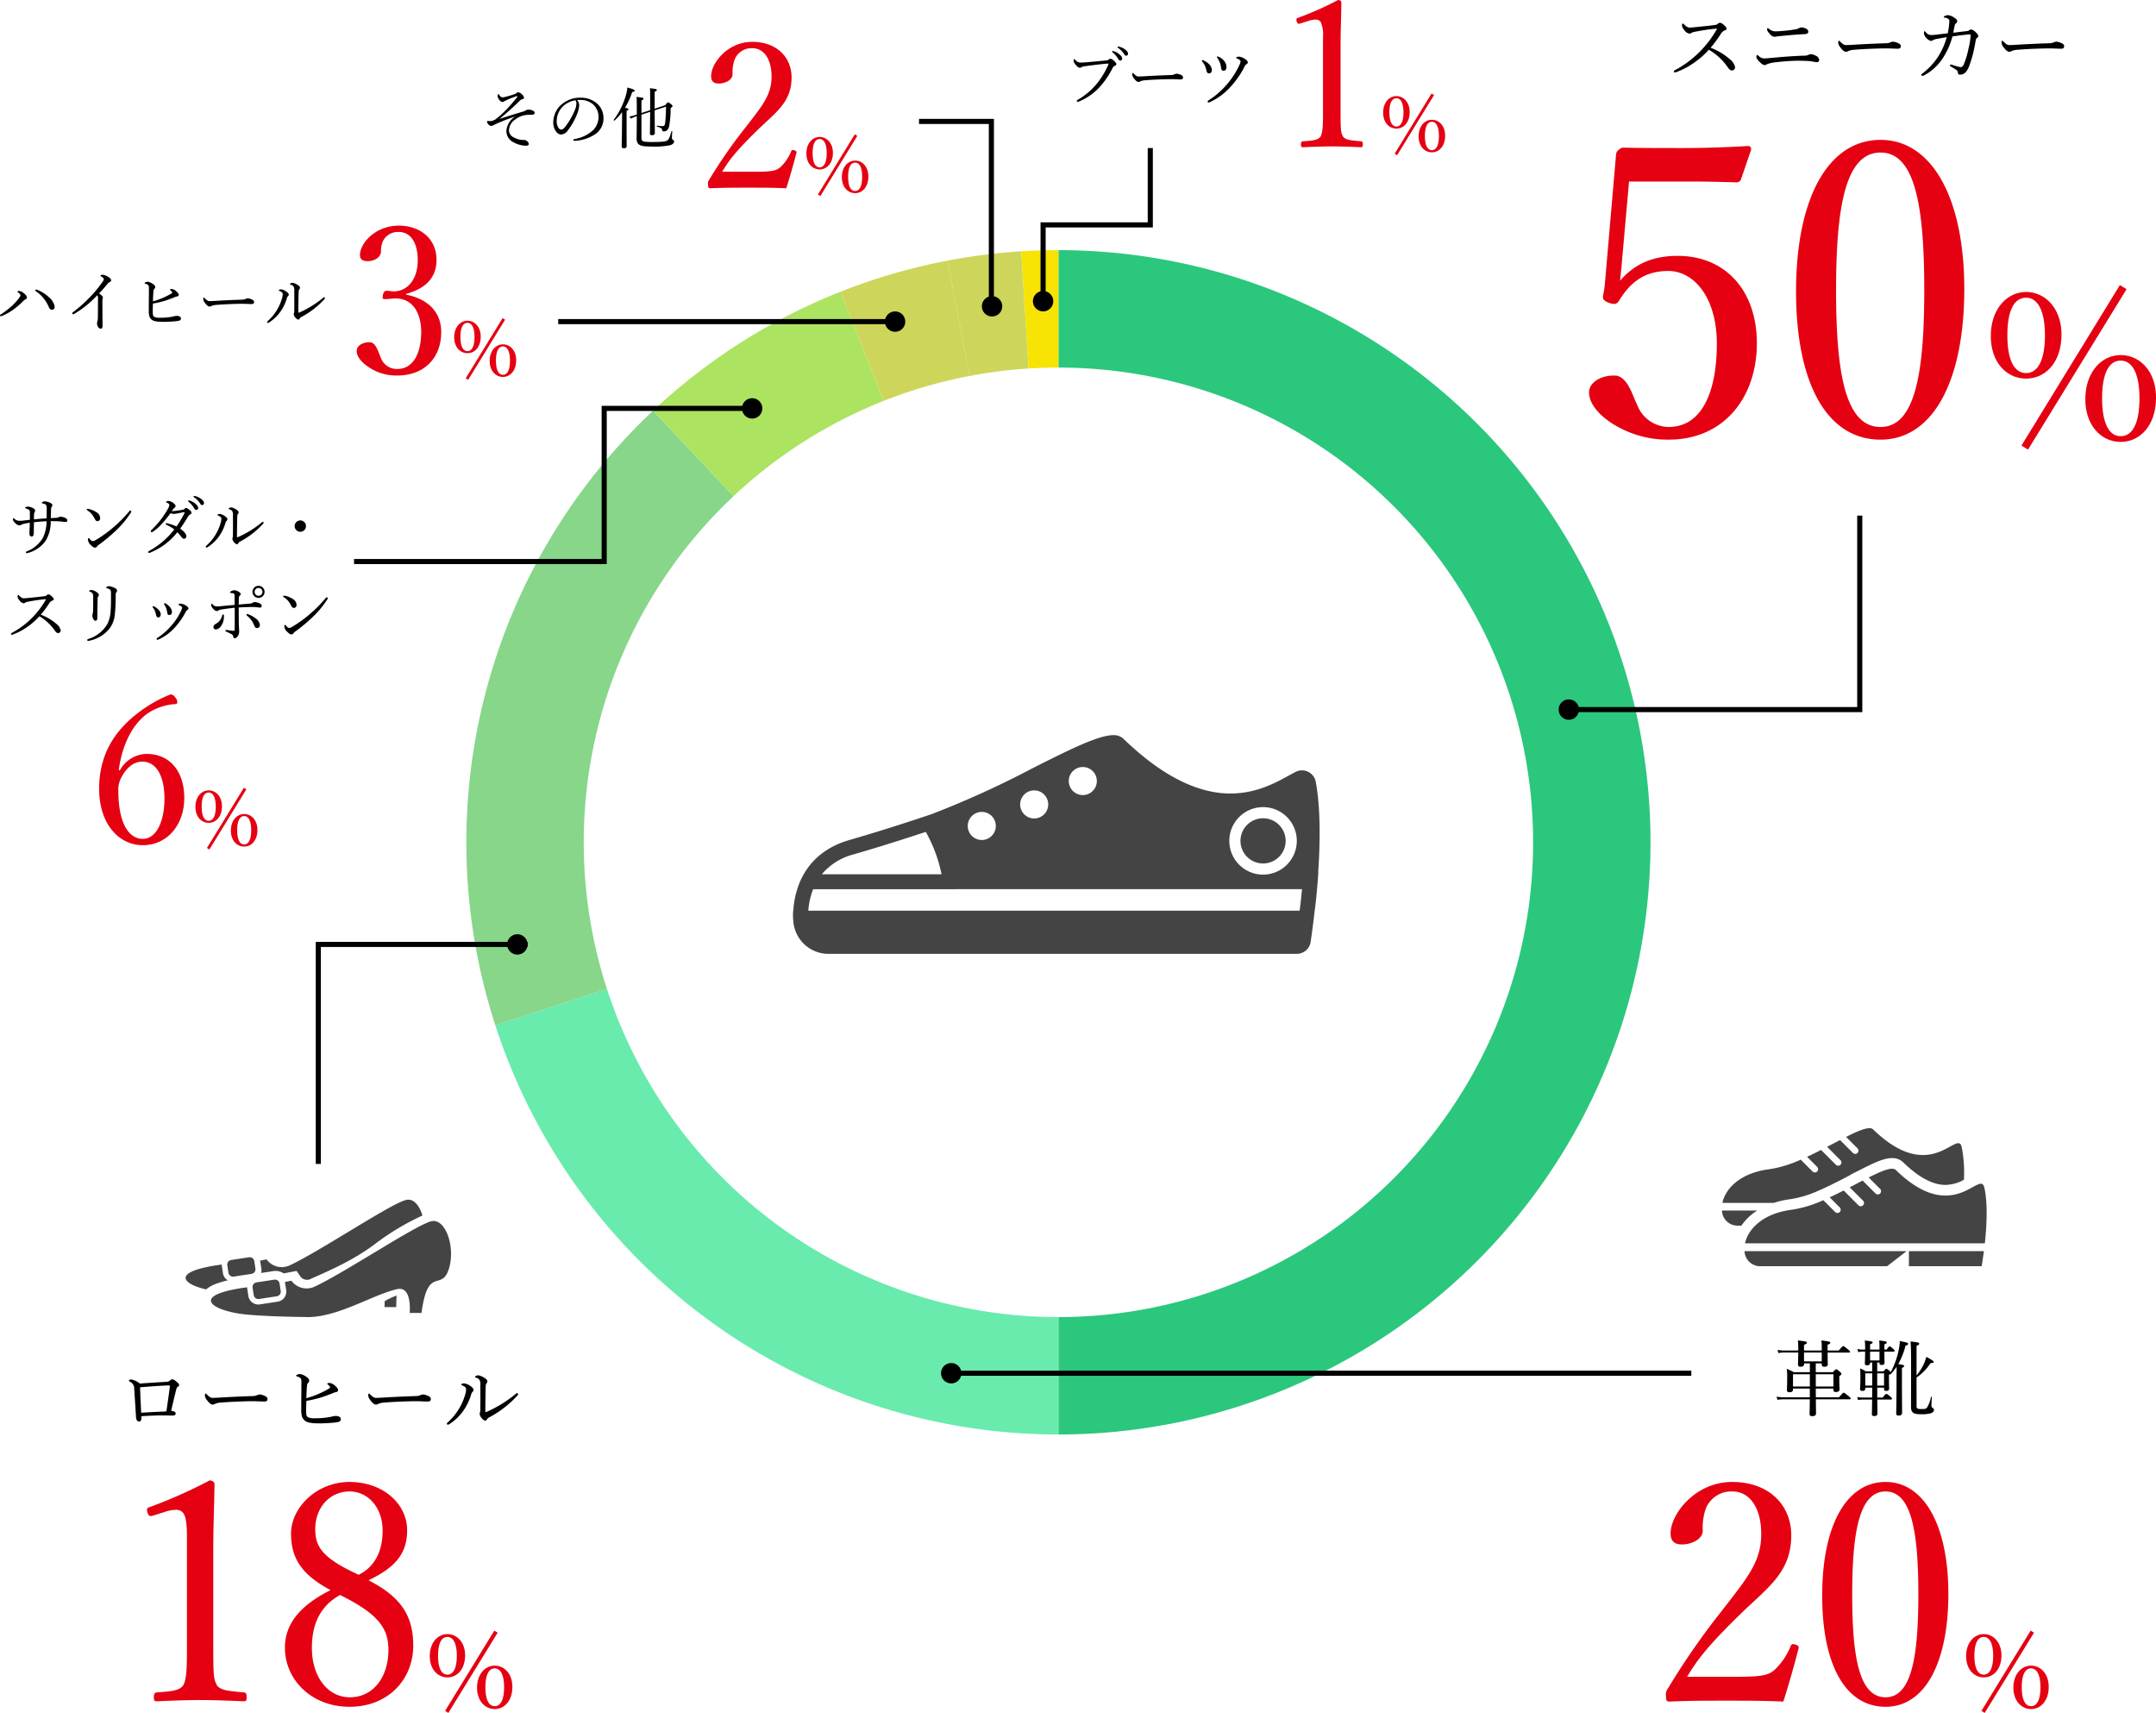 <svg xmlns="http://www.w3.org/2000/svg" width="422.403" height="335.54" viewBox="0 0 422.403 335.54">
  <g id="グループ_824" data-name="グループ 824" transform="translate(-178.637 -1301)">
    <g id="text" transform="translate(371.688 1688.159)">
      <path id="パス_764" data-name="パス 764" d="M8.88-38.82a7.053,7.053,0,0,1,2.16-.42,1.707,1.707,0,0,1,1.56.72c.48.72.66,2.28.66,4.44v21.24c0,3.96,0,6.54-.66,7.86-.72,1.26-2.82,1.32-5.22,1.5-.42.06-.6.24-.6.9,0,.72.12.84.6.84,2.82-.12,5.76-.24,8.64-.24,2.52,0,5.76.12,8.4.24.42,0,.54-.12.54-.84,0-.66-.12-.84-.54-.9-2.46-.24-4.68-.3-5.34-1.5-.6-1.2-.66-1.92-.66-7.86V-31.26c0-4.86.18-8.28.24-13.02,0-.36-.36-.72-.96-.72A94.674,94.674,0,0,1,6.12-39.84c-.72.24-.78.36-.6,1.08.24.78.48.84,1.08.66ZM48.84-25.44c5.1-2.46,7.56-5.1,7.56-9.78,0-5.28-4.8-9.48-11.28-9.48-6.42,0-11.46,4.98-11.46,10.14,0,5.04,2.34,8.16,7.74,11.04-5.46,2.76-8.94,6.24-8.94,11.28C32.46-6,37.62-.66,45.12-.66c7.62,0,12.48-5.4,12.48-12C57.6-18.66,55.02-22.26,48.84-25.44Zm-1.92-1.08c-7.26-3.3-8.52-5.58-8.52-8.94,0-4.14,2.76-7.38,6.72-7.38,3.66,0,6.48,3.18,6.48,7.68C51.6-31.26,50.16-28.14,46.92-26.52Zm-3.66,3.96c7.14,3.54,9.48,6.3,9.48,10.68,0,5.52-3.06,9.36-7.56,9.36-4.32,0-7.44-4.02-7.44-9.66C37.74-16.62,39.18-20.28,43.26-22.56ZM64.3-14.9c-1.9,0-3.46,1.7-3.46,4.3,0,2.64,1.58,4.18,3.46,4.18,1.9,0,3.46-1.6,3.46-4.32C67.76-13.32,66.14-14.9,64.3-14.9Zm0,.56c1.14,0,1.84,1.3,1.84,3.68,0,2.4-.68,3.7-1.84,3.7-1.18,0-1.84-1.3-1.84-3.7C62.46-13.04,63.1-14.34,64.3-14.34ZM64.48.54l9.66-15.72-.66-.4L63.84.14Zm9.08-9.26c-1.88,0-3.46,1.68-3.46,4.32,0,2.62,1.6,4.18,3.46,4.18,1.92,0,3.46-1.64,3.46-4.34C77.02-7.16,75.42-8.72,73.56-8.72Zm0,.54c1.16,0,1.84,1.32,1.84,3.68,0,2.42-.66,3.72-1.84,3.72-1.16,0-1.82-1.3-1.82-3.72C71.74-6.86,72.38-8.18,73.56-8.18Z" transform="translate(-169.688 -52.159)" fill="#e50012"/>
      <path id="パス_765" data-name="パス 765" d="M-34.96-8.976a3.86,3.86,0,0,0-1.68-.8c-.24,0-.48.128-.48.24,0,.08.1.128.208.192a1.479,1.479,0,0,1,.848,1.392c.112,1.792.24,3.648.352,5.6.032.512.272.8.608.8q.408,0,.432-.528a4.508,4.508,0,0,0,.016-.5c1.792-.112,3.1-.16,4.432-.16.512,0,1.12.032,1.472.032a2.584,2.584,0,0,0,.528-.048.326.326,0,0,0,.272-.368.379.379,0,0,0-.208-.336,1.651,1.651,0,0,0-.672-.176c.384-1.664.688-2.944.96-4.032.112-.464.192-.592.3-.656.176-.1.3-.176.3-.384,0-.192-.176-.368-.688-.784a1.114,1.114,0,0,0-.7-.32c-.1,0-.224.08-.416.256a1.086,1.086,0,0,1-.688.24C-31.248-9.232-33.376-9.1-34.96-8.976Zm5.776.368c.064,0,.1.016.1.08a2.3,2.3,0,0,1-.016.288c-.192,1.392-.4,3.024-.672,4.72-1.376.064-3.152.144-4.928.256-.1-1.824-.16-3.312-.224-4.976,1.888-.176,3.888-.3,5.456-.368Zm8.96,3.6a3.35,3.35,0,0,1,1.1-.24c2.1-.176,4.928-.272,6.352-.272.784,0,1.648.064,2.256.064.352,0,.56-.16.56-.48,0-.288-.1-.464-.848-.752a2.124,2.124,0,0,0-.656-.144,1.192,1.192,0,0,0-.5.112,2.088,2.088,0,0,1-.976.192c-1.36.048-3.52.128-5.7.256-1.088.064-1.7.1-2.032.1-.368,0-.592-.112-1.152-.656-.112-.112-.176-.192-.256-.192-.112,0-.144.192-.144.4a1.63,1.63,0,0,0,.368.832c.416.576.8.928,1.12.928A.831.831,0,0,0-20.224-5.008Zm17.888-.576a23.791,23.791,0,0,0,2.88-.672C1.312-6.5,2.1-6.8,2.9-7.12A2.964,2.964,0,0,1,3.44-7.3c.352-.064.432-.208.432-.384.016-.256-.224-.56-.624-.9A1.894,1.894,0,0,0,2.16-9.1c-.256,0-.4.1-.4.16s.08.128.192.224c.192.16.352.352.352.432,0,.128-.048.176-.192.272a14.646,14.646,0,0,1-1.92.992,17.949,17.949,0,0,1-2.528.912c.016-.912.064-1.744.1-2.24.048-.5.08-.608.24-.768a.6.6,0,0,0,.208-.448c0-.272-.224-.56-.752-.864a2.429,2.429,0,0,0-1.12-.416c-.224,0-.688.192-.688.3,0,.08.064.128.16.16a1.823,1.823,0,0,1,.576.256c.256.144.3.384.3.816,0,1.808-.032,3.6-.032,5.408a5.173,5.173,0,0,0,.128,1.328A1.738,1.738,0,0,0-2.7-1.76c.4.368,1.152.576,2.7.576.832.016,1.744-.032,2.576-.1a9.1,9.1,0,0,0,1.312-.16c.3-.08.528-.24.528-.5,0-.432-.352-.688-1.04-.688a3.293,3.293,0,0,0-.848.16,15.127,15.127,0,0,1-3.1.288A3.182,3.182,0,0,1-2-2.368a.675.675,0,0,1-.336-.512,10.437,10.437,0,0,1-.048-1.056C-2.384-4.448-2.352-5.024-2.336-5.584Zm14.112.576a3.35,3.35,0,0,1,1.1-.24c2.1-.176,4.928-.272,6.352-.272.784,0,1.648.064,2.256.064.352,0,.56-.16.56-.48,0-.288-.1-.464-.848-.752a2.124,2.124,0,0,0-.656-.144,1.192,1.192,0,0,0-.5.112,2.088,2.088,0,0,1-.976.192c-1.36.048-3.52.128-5.7.256-1.088.064-1.7.1-2.032.1-.368,0-.592-.112-1.152-.656-.112-.112-.176-.192-.256-.192-.112,0-.144.192-.144.4a1.63,1.63,0,0,0,.368.832c.416.576.8.928,1.12.928A.831.831,0,0,0,11.776-5.008Zm19.6-5.584c-.272,0-.672.144-.672.3,0,.08.064.112.16.144a1.252,1.252,0,0,1,.768.544,2.335,2.335,0,0,1,.112,1.04c.016,1.616.016,3.216,0,4.672a2.2,2.2,0,0,1-.08.608.888.888,0,0,0-.048.272A1.425,1.425,0,0,0,32-2.224c.288.352.5.5.72.5.16,0,.24-.064.336-.24a.91.91,0,0,1,.32-.336A20.178,20.178,0,0,0,39.04-6.672a.382.382,0,0,0,.112-.208.274.274,0,0,0-.208-.224c-.1,0-.16.064-.272.16a24.389,24.389,0,0,1-5.6,3.472.722.722,0,0,1-.272.08c-.032,0-.08-.064-.08-.192.016-1.808.032-3.248.08-4.912a.827.827,0,0,1,.144-.5.573.573,0,0,0,.176-.4c0-.288-.224-.48-.624-.72A3.2,3.2,0,0,0,31.376-10.592ZM28.96-7.824a4.078,4.078,0,0,1-.176.976,11.5,11.5,0,0,1-1.216,2.8A11.511,11.511,0,0,1,25.344-1.36c-.128.112-.16.16-.16.24a.238.238,0,0,0,.192.208.719.719,0,0,0,.288-.112A9.859,9.859,0,0,0,28.448-3.7a11.182,11.182,0,0,0,1.488-3.1,1.16,1.16,0,0,1,.272-.544.523.523,0,0,0,.208-.4c0-.24-.24-.5-.576-.72a2.515,2.515,0,0,0-1.3-.544c-.24,0-.528.1-.528.224,0,.064.048.112.128.144a2.215,2.215,0,0,1,.608.336A.587.587,0,0,1,28.96-7.824Z" transform="translate(-130.688 -107.159)"/>
      <g id="グループ_839" data-name="グループ 839" transform="translate(-271.688 -407.944)">
        <path id="パス_698" data-name="パス 698" d="M210.189,384.55a.907.907,0,0,1-.757,1.031l-3.495.536a.907.907,0,0,1-1.031-.757l-.224-1.463a.907.907,0,0,1,.757-1.031l3.495-.536a.907.907,0,0,1,1.031.757Z" transform="translate(-81.511 -115.262)" fill="#444"/>
        <g id="グループ_837" data-name="グループ 837" transform="translate(115 255.785)">
          <path id="パス_699" data-name="パス 699" d="M274.567,269.336a1.964,1.964,0,0,1-.044.81l2.374-.364a2.93,2.93,0,0,1,2.052.445c.31-.057.611-.116.957-.184l1.561-.3.763,1.116a1.6,1.6,0,0,0,1.305.623,1.4,1.4,0,0,0,.577-.116c2.8-1.285,8.011-3.373,12.611-6.816a49.408,49.408,0,0,1,9.4-5.658c-.59-1.943-1.665-3.294-3.054-3.081-2.663.41-17.165,10.183-23.05,12.887a3.682,3.682,0,0,1-4.437-1.215c-.472.092-.858.168-1.268.243.012.049.022.1.03.15Z" transform="translate(-259.72 -255.785)" fill="#444"/>
          <path id="パス_700" data-name="パス 700" d="M545.189,466.747a14.161,14.161,0,0,0-2.339,1.1c.007,1.209-.037,1.158-.037,1.158h2.314S545.125,468.076,545.189,466.747Z" transform="translate(-503.855 -447.96)" fill="#444"/>
          <path id="パス_701" data-name="パス 701" d="M120.83,402.7a16.8,16.8,0,0,1,2.444-.725,1.982,1.982,0,0,1-.958-1.4l-.224-1.463a1.99,1.99,0,0,1-.021-.238c-9.825,1.319-7.985,3.725-3.055,4.868A6.373,6.373,0,0,1,120.83,402.7Z" transform="translate(-115 -386.165)" fill="#444"/>
        </g>
        <g id="グループ_838" data-name="グループ 838" transform="translate(119.953 259.964)">
          <path id="パス_702" data-name="パス 702" d="M212.921,305.792c-2.67.41-17.215,10.183-23.116,12.887a3.7,3.7,0,0,1-4.45-1.215c-.474.092-.86.168-1.271.243.012.049.022.1.03.15l.225,1.463a1.976,1.976,0,0,1-1.656,2.25l-3.5.536a1.981,1.981,0,0,1-2.256-1.651l-.225-1.463a1.982,1.982,0,0,1-.021-.238c-10.57,1.415-7.677,4.081-1.938,5.1,3.311.586,11.5.705,13.558.726a1.68,1.68,0,0,0,.2.014c6.06,0,12.628-4.308,17.529-5.47,3.044-.722,2.5,4.657,2.5,4.657h2.321s.111-.968.376-2.215c1.355-6.383,3.742-2.155,5.039-6.6C217.467,310.809,215.591,305.382,212.921,305.792Z" transform="translate(-169.585 -305.77)" fill="#444"/>
          <path id="パス_703" data-name="パス 703" d="M264.774,434.531a.907.907,0,0,1-.757,1.031l-3.495.536a.907.907,0,0,1-1.031-.757l-.225-1.463a.907.907,0,0,1,.757-1.031l3.495-.536a.907.907,0,0,1,1.031.757Z" transform="translate(-251.093 -420.818)" fill="#444"/>
        </g>
      </g>
    </g>
    <g id="img" transform="translate(206 -19)">
      <g id="text-2" data-name="text" transform="translate(302.688 1688.159)">
        <path id="パス_763" data-name="パス 763" d="M6.18-6.54c1.8-3,3.66-5.64,9.9-11.76,5.64-5.58,10.5-8.46,10.5-15.96,0-5.76-4.2-10.44-11.58-10.44-7.26,0-12.06,6.3-12.06,10.08,0,1.68.96,2.16,2.22,2.16,1.98,0,4.08-1.08,4.08-2.7a11.2,11.2,0,0,1,.6-4.32A5.34,5.34,0,0,1,15-42.84c3.72,0,5.7,3.6,5.7,8.34,0,5.46-2.82,8.7-7.74,15.06A143.114,143.114,0,0,0,2.46-4.32a1.954,1.954,0,0,0-.42,1.56c0,.96.18,1.08.72,1.08,3.84-.18,7.26-.18,11.16-.18,3.84,0,7.26,0,11.1.18,1.02-3.12,2.22-7.38,3-10.44.06-.36-.06-.54-.6-.72-.6-.18-.78-.12-.96.3a13.193,13.193,0,0,1-3.18,4.68C22.14-6.9,21-6.54,16.02-6.54ZM45.06-44.7c-7.68,0-12.42,8.52-12.42,22.26C32.64-8.88,37.2-.66,45.06-.66c7.68,0,12.3-8.58,12.3-22.14C57.36-36.12,52.62-44.7,45.06-44.7Zm0,1.86c5.1,0,6.42,7.98,6.42,20.22,0,12.3-1.38,20.1-6.42,20.1-5.16,0-6.54-7.8-6.54-20.1C38.52-34.86,39.9-42.84,45.06-42.84ZM64.3-14.9c-1.9,0-3.46,1.7-3.46,4.3,0,2.64,1.58,4.18,3.46,4.18,1.9,0,3.46-1.6,3.46-4.32C67.76-13.32,66.14-14.9,64.3-14.9Zm0,.56c1.14,0,1.84,1.3,1.84,3.68,0,2.4-.68,3.7-1.84,3.7-1.18,0-1.84-1.3-1.84-3.7C62.46-13.04,63.1-14.34,64.3-14.34ZM64.48.54l9.66-15.72-.66-.4L63.84.14Zm9.08-9.26c-1.88,0-3.46,1.68-3.46,4.32,0,2.62,1.6,4.18,3.46,4.18,1.92,0,3.46-1.64,3.46-4.34C77.02-7.16,75.42-8.72,73.56-8.72Zm0,.54c1.16,0,1.84,1.32,1.84,3.68,0,2.42-.66,3.72-1.84,3.72-1.16,0-1.82-1.3-1.82-3.72C71.74-6.86,72.38-8.18,73.56-8.18Z" transform="translate(-5.688 -33.159)" fill="#e50012"/>
        <path id="パス_762" data-name="パス 762" d="M-4.16-4v.24c0,.3.1.432.48.432.48,0,.72-.16.72-.512,0-.16-.048-.752-.048-2.016v-.576c.352-.24.416-.336.416-.432,0-.112-.064-.208-.3-.432-.512-.416-.608-.48-.72-.48-.1,0-.176.064-.672.576H-7.616V-8.928h1.168v.24c0,.3.176.416.512.416.464,0,.672-.144.672-.48,0-.224-.032-.928-.032-2.3H-1.1c.16,0,.208-.048.208-.144s-.08-.192-.4-.464c-.72-.576-.848-.656-.944-.656s-.224.08-.864.864H-5.3v-1.136c.432-.16.528-.256.528-.384,0-.192-.208-.272-1.744-.448a11.741,11.741,0,0,1,.064,1.616v.352H-9.92v-1.12c.464-.16.56-.272.56-.4,0-.208-.192-.272-1.76-.448a12.7,12.7,0,0,1,.064,1.776v.192H-13.9a5.48,5.48,0,0,1-1.2-.128l.16.624a6.281,6.281,0,0,1,1.04-.1h2.848c-.016,1.472-.048,2.128-.048,2.336,0,.3.144.448.5.448.464,0,.688-.16.688-.512v-.144h1.136V-7.2H-11.92A9.89,9.89,0,0,0-13.3-7.856a12.167,12.167,0,0,1,.08,1.776c0,1.552-.048,2.08-.048,2.352,0,.3.112.448.512.448.48,0,.672-.176.672-.528V-4h3.3v1.712h-5.008A10.423,10.423,0,0,1-15.3-2.4l.16.592a10.928,10.928,0,0,1,1.36-.08h4.992C-8.8-.064-8.832.672-8.832.976c0,.288.144.432.48.432.528,0,.784-.144.784-.544,0-.384-.016-1.024-.032-2.752H-.992c.144,0,.208-.048.208-.176,0-.1-.08-.192-.416-.464-.72-.576-.832-.656-.944-.656-.1,0-.208.08-.928.9H-7.6C-7.616-2.864-7.616-3.424-7.616-4Zm0-.4H-7.616V-6.8H-4.16Zm-7.92,0V-6.8h3.3v2.4Zm5.632-4.928H-9.92v-1.728h3.472ZM2.08-4.176H3.44L3.424-2.24H1.568A5.09,5.09,0,0,1,.5-2.352l.16.608a4.917,4.917,0,0,1,.912-.1H3.424c-.016,1.7-.048,2.48-.048,2.864,0,.256.128.368.448.368.432,0,.64-.144.64-.48,0-.368-.016-1.264-.032-2.752H7.1c.16,0,.208-.048.208-.144,0-.128-.064-.224-.3-.432-.56-.464-.672-.528-.784-.528S6-2.88,5.5-2.24H4.432L4.416-4.176H5.76v.24c0,.272.112.4.432.4.384,0,.56-.16.56-.48,0-.16-.032-.768-.032-2.048V-6.7c.064-.048.112-.08.16-.112.032.048.112.08.144.032a11.371,11.371,0,0,0,1.2-1.488c0,.656-.016,1.264-.016,1.968C8.208-1.92,8.144.208,8.144.88c0,.272.112.416.464.416.448,0,.688-.176.688-.512,0-.56-.032-2.544-.032-6.48V-8.032c.368-.176.432-.256.432-.352,0-.192-.064-.24-1.152-.416a14.318,14.318,0,0,0,1.424-3.6c.416-.128.512-.224.512-.352,0-.208-.208-.256-1.632-.56a8.93,8.93,0,0,1-.208,1.7,15.119,15.119,0,0,1-1.584,4.4.845.845,0,0,0-.24-.272c-.4-.32-.5-.384-.608-.384s-.192.064-.56.5H4.416V-9.1h.448v.128c0,.256.128.352.416.352.368,0,.576-.112.576-.416,0-.224-.032-.9-.032-2.192H7.6c.176,0,.224-.048.224-.16,0-.1-.1-.224-.256-.368-.5-.432-.608-.512-.7-.512s-.208.08-.608.64H5.824v-1.024c.384-.16.464-.256.464-.368,0-.176-.16-.24-1.472-.4.048.608.048.944.048,1.5v.288H3.024v-1.04c.4-.144.5-.24.5-.352,0-.176-.192-.24-1.536-.384a13.453,13.453,0,0,1,.064,1.776h-.5A3.787,3.787,0,0,1,.544-11.76l.16.624a5.033,5.033,0,0,1,.88-.1h.464C2.048-9.728,2-9.1,2-8.928c0,.272.128.368.432.368.384,0,.592-.128.592-.432V-9.1H3.44v1.728H2.16a4.48,4.48,0,0,0-1.1-.56,17.4,17.4,0,0,1,.064,1.92c0,1.44-.064,1.856-.064,2.08,0,.272.128.4.464.4.368,0,.56-.144.56-.464Zm0-.4v-2.4H3.44v2.4Zm3.68,0H4.416v-2.4H5.76ZM3.024-11.232h1.84V-9.5H3.024Zm9.1,5.072A10.309,10.309,0,0,0,14.88-8.992c.528,0,.592-.08.592-.224,0-.192-.352-.4-1.424-.992a9.846,9.846,0,0,1-.48,1.344,10.4,10.4,0,0,1-1.44,2.3v-5.792c.432-.208.528-.3.528-.432,0-.192-.336-.3-1.7-.432.08.992.1,2.288.1,4.736,0,6.048-.016,7.776-.016,8.112.016,1.056.432,1.408,1.968,1.408A6.859,6.859,0,0,0,14.96.832c.368-.144.576-.352.576-.624a.5.5,0,0,0-.32-.464c-.144-.1-.176-.192-.176-.416,0-.208.048-1.12.08-1.648,0-.08-.16-.1-.176-.016a5.864,5.864,0,0,1-.768,2.064c-.192.256-.416.288-1.1.288-.768,0-.944-.1-.944-.56Z" transform="translate(33.312 -92.159)"/>
      </g>
      <g id="グループ_648" data-name="グループ 648" transform="translate(-289.217 1167.774)">
        <path id="パス_327" data-name="パス 327" d="M603.024,408.8a10.352,10.352,0,0,1,2.064-2.22,11.972,11.972,0,0,1,1.029-.739h-6.9a3.065,3.065,0,0,0,3.165,2.959Z" transform="translate(0 -16.482)" fill="#444"/>
        <path id="パス_328" data-name="パス 328" d="M612.82,387.116a21.112,21.112,0,0,0,5.538-1.712l.565-.244.623-.288c.8-.372,1.674-.8,2.67-1.307l.538-.275.629-.328q.6-.315,1.189-.623l-.023-.023,2.05-1.036.674-.351.007.007c2.282-1.148,3.982-1.855,5.355-1.855a3.041,3.041,0,0,1,2.19.832c3.017,2.936,5.8,4.424,8.28,4.424a7.725,7.725,0,0,0,3.619-1.01,26.431,26.431,0,0,0-.429-6.394c-.836-3.677-5.963,7.618-17.353-3.467-.69-.672-2.685.144-5.306,1.47l2.239,2.238a.634.634,0,1,1-.9.9l-2.526-2.526c-.805.419-1.655.869-2.532,1.326l2.615,2.615a.634.634,0,0,1-.9.9l-2.9-2.9c-.9.459-1.818.914-2.741,1.342l1.974,1.974a.634.634,0,0,1-.9.9l-2.315-2.315a23.373,23.373,0,0,1-6.107,1.866c-5.821.725-8.656,3.849-9.242,6.6h10.068A18.27,18.27,0,0,1,612.82,387.116Z" transform="translate(-0.097)" fill="#444"/>
        <g id="グループ_647" data-name="グループ 647" transform="translate(603.644 381.169)">
          <path id="パス_329" data-name="パス 329" d="M608.167,421.9a3.065,3.065,0,0,0,3.165,2.959h24.756l3.841-2.959Z" transform="translate(-608.167 -405.764)" fill="#444"/>
          <path id="パス_330" data-name="パス 330" d="M673.259,421.9v2.959h14.253s.217-1.182.446-2.959Z" transform="translate(-641.058 -405.764)" fill="#444"/>
          <path id="パス_331" data-name="パス 331" d="M655.245,392.989c-.836-3.677-5.963,7.618-17.353-3.466-.69-.672-2.685.144-5.306,1.469l2.239,2.238a.634.634,0,0,1-.9.9L631.4,391.6c-.805.419-1.655.869-2.532,1.326l2.615,2.615a.634.634,0,0,1-.9.9l-2.9-2.9c-.9.459-1.818.913-2.742,1.341l1.974,1.974a.634.634,0,1,1-.9.9l-2.315-2.315A23.378,23.378,0,0,1,617.6,397.3c-5.821.724-8.656,3.848-9.242,6.595h46.986C655.7,400.582,655.957,396.12,655.245,392.989Z" transform="translate(-608.263 -389.282)" fill="#444"/>
        </g>
      </g>
    </g>
    <g id="text-3" data-name="text" transform="translate(595.688 1383.159)">
      <path id="パス_760" data-name="パス 760" d="M10.8-51.44H23.28c3.12,0,5.36.08,8.64.16a.87.87,0,0,0,.8-.56l2-5.84c0-.48-.16-.72-.64-.72-5.12.32-9.76.4-12.8.4-4.08,0-8.56,0-11.6-.08-.4,0-.56.16-.96.48a1.259,1.259,0,0,0-.48,1.04L6.08-31.6a18.864,18.864,0,0,1-.32,2.24c-.16.72-.16,1.12.88,1.6,1.28.48,1.76.4,2.24-.4,2.16-3.52,4.96-5.76,9.6-5.76,5.04,0,9.52,5.2,9.52,14.24,0,9.2-2.8,16.32-9.44,16.32A6.672,6.672,0,0,1,12.4-7.68c-.96-1.92-1.92-5.76-4.48-5.76-3.04,0-4.96,1.6-4.96,3.28,0,2.64,2.72,5.12,5.28,6.56A20.1,20.1,0,0,0,18.56-.88c10.96,0,17.28-8.4,17.28-18.88,0-10.32-6.16-17.12-15.52-17.12-4.88,0-8.48,1.6-11.28,4.88.16-1.6.32-2.96.4-4.16ZM60.08-59.6c-10.24,0-16.56,11.36-16.56,29.68C43.52-11.84,49.6-.88,60.08-.88c10.24,0,16.4-11.44,16.4-29.52C76.48-48.16,70.16-59.6,60.08-59.6Zm0,2.48c6.8,0,8.56,10.64,8.56,26.96,0,16.4-1.84,26.8-8.56,26.8-6.88,0-8.72-10.4-8.72-26.8C51.36-46.48,53.2-57.12,60.08-57.12ZM88.6-29.8c-3.8,0-6.92,3.4-6.92,8.6,0,5.28,3.16,8.36,6.92,8.36,3.8,0,6.92-3.2,6.92-8.64C95.52-26.64,92.28-29.8,88.6-29.8Zm0,1.12c2.28,0,3.68,2.6,3.68,7.36,0,4.8-1.36,7.4-3.68,7.4-2.36,0-3.68-2.6-3.68-7.4C84.92-26.08,86.2-28.68,88.6-28.68Zm.36,29.76,19.32-31.44-1.32-.8L87.68.28Zm18.16-18.52c-3.76,0-6.92,3.36-6.92,8.64,0,5.24,3.2,8.36,6.92,8.36,3.84,0,6.92-3.28,6.92-8.68C114.04-14.32,110.84-17.44,107.12-17.44Zm0,1.08c2.32,0,3.68,2.64,3.68,7.36,0,4.84-1.32,7.44-3.68,7.44-2.32,0-3.64-2.6-3.64-7.44C103.48-13.72,104.76-16.36,107.12-16.36Z" transform="translate(-108.688 4.841)" fill="#e50012"/>
      <path id="パス_761" data-name="パス 761" d="M-31.216-5.648a26.03,26.03,0,0,0,2.048-2.784,1.434,1.434,0,0,1,.672-.592c.32-.128.4-.192.4-.352,0-.192-.128-.368-.56-.768-.336-.3-.512-.384-.752-.384a.511.511,0,0,0-.384.176.863.863,0,0,1-.544.24c-1.168.16-2.5.288-3.744.416-.464.048-1.008.1-1.264.1-.352,0-.64-.208-1.056-.608-.1-.1-.208-.192-.272-.192-.08,0-.16.176-.16.336a1.576,1.576,0,0,0,.432.912,1.528,1.528,0,0,0,.992.736.8.8,0,0,0,.464-.16,2.088,2.088,0,0,1,.656-.208,40.632,40.632,0,0,1,4.176-.608c.1,0,.128,0,.128.032s-.016.064-.064.144a20.046,20.046,0,0,1-3.024,4.064,20.142,20.142,0,0,1-5.184,3.92.278.278,0,0,0-.16.224.2.2,0,0,0,.176.192,1.325,1.325,0,0,0,.432-.112,15.1,15.1,0,0,0,3.12-1.632,16.454,16.454,0,0,0,3.12-2.7,11.653,11.653,0,0,1,3.792,3.552c.256.352.464.5.688.5a.618.618,0,0,0,.656-.672,2.672,2.672,0,0,0-.992-1.5A12.285,12.285,0,0,0-31.216-5.648Zm17.824-3.984a1.082,1.082,0,0,0-.528.16,2.093,2.093,0,0,1-.544.192,22.284,22.284,0,0,1-2.208.3c-.88.08-1.36.112-1.728.112a1.724,1.724,0,0,1-.992-.224,1.867,1.867,0,0,1-.416-.272c-.112-.1-.16-.128-.208-.128-.064,0-.144.08-.144.272a1.056,1.056,0,0,0,.288.576c.528.656.8.848,1.248.848a1.6,1.6,0,0,0,.256-.032,2.745,2.745,0,0,1,.384-.064C-17.6-7.936-16.928-8-15.84-8.1c1.152-.1,2.208-.176,3.168-.224.32-.016.592-.176.592-.464a.689.689,0,0,0-.464-.608A2.023,2.023,0,0,0-13.392-9.632Zm1.84,5.248a1.076,1.076,0,0,0-.528.144A1.864,1.864,0,0,1-12.9-4.1c-1.824.064-3.952.208-5.92.4-.848.064-1.44.144-1.824.144A1.529,1.529,0,0,1-21.76-4c-.176-.144-.256-.24-.336-.24a.334.334,0,0,0-.16.32c0,.24.1.48.5.912.464.5.864.752,1.1.752a.717.717,0,0,0,.336-.064,1.9,1.9,0,0,1,.24-.144,7.473,7.473,0,0,1,1.728-.352,39.86,39.86,0,0,1,4.3-.288c.832,0,1.728.032,2.24.08.432.048.736.112.992.16a2.379,2.379,0,0,0,.4.048.448.448,0,0,0,.48-.416,1.072,1.072,0,0,0-.688-.864A2.312,2.312,0,0,0-11.552-4.384Zm7.328-.624a3.35,3.35,0,0,1,1.1-.24c2.1-.176,4.928-.272,6.352-.272.784,0,1.648.064,2.256.064.352,0,.56-.16.56-.48,0-.288-.1-.464-.848-.752a2.124,2.124,0,0,0-.656-.144,1.192,1.192,0,0,0-.5.112,2.088,2.088,0,0,1-.976.192c-1.36.048-3.52.128-5.7.256-1.088.064-1.7.1-2.032.1-.368,0-.592-.112-1.152-.656-.112-.112-.176-.192-.256-.192-.112,0-.144.192-.144.4a1.63,1.63,0,0,0,.368.832c.416.576.8.928,1.12.928A.831.831,0,0,0-4.224-5.008ZM16.32-8.592c.112-.592.192-1.024.3-1.5a.594.594,0,0,1,.24-.336.568.568,0,0,0,.24-.432c0-.24-.256-.48-.672-.736a2.652,2.652,0,0,0-1.1-.432,1.389,1.389,0,0,0-.672.16c-.128.064-.192.144-.192.208,0,.08.1.1.256.128a1.364,1.364,0,0,1,.656.256.524.524,0,0,1,.176.4,13.042,13.042,0,0,1-.32,2.4c-.672.08-1.408.16-2.128.256a9.941,9.941,0,0,1-1.12.08,1.3,1.3,0,0,1-1.008-.512c-.16-.16-.208-.24-.272-.24-.08,0-.128.1-.128.32a1.4,1.4,0,0,0,.416.944,1.863,1.863,0,0,0,.912.64.684.684,0,0,0,.448-.144,2.418,2.418,0,0,1,.9-.272c.576-.112,1.248-.224,1.792-.32a13.871,13.871,0,0,1-1.744,3.9,13.246,13.246,0,0,1-3.008,3.2c-.144.112-.24.176-.24.288a.189.189,0,0,0,.208.192.985.985,0,0,0,.432-.144A9.939,9.939,0,0,0,14.16-3.44a14.666,14.666,0,0,0,2-4.416c1.008-.16,1.92-.272,2.752-.352a7.017,7.017,0,0,1,.7-.048c.08,0,.112.032.112.192a13.874,13.874,0,0,1-.416,2.576,16.13,16.13,0,0,1-.928,3.1c-.144.384-.4.544-.592.544a9.208,9.208,0,0,1-1.552-.416,2.1,2.1,0,0,0-.368-.1c-.112,0-.192.048-.192.16a.239.239,0,0,0,.16.224c.336.192.608.352.96.592a.781.781,0,0,1,.432.592c.048.352.128.416.448.416.72,0,1.264-.464,1.712-1.552a24.009,24.009,0,0,0,.928-3.088c.176-.768.288-1.44.4-2.032.048-.272.112-.432.208-.5a.426.426,0,0,0,.288-.432c0-.208-.256-.5-.528-.736a1.581,1.581,0,0,0-.9-.512.537.537,0,0,0-.368.176c-.064.064-.16.112-.448.144C18.048-8.8,17.264-8.7,16.32-8.592ZM27.776-5.008a3.35,3.35,0,0,1,1.1-.24c2.1-.176,4.928-.272,6.352-.272.784,0,1.648.064,2.256.064.352,0,.56-.16.56-.48,0-.288-.1-.464-.848-.752a2.124,2.124,0,0,0-.656-.144,1.192,1.192,0,0,0-.5.112,2.088,2.088,0,0,1-.976.192c-1.36.048-3.52.128-5.7.256-1.088.064-1.7.1-2.032.1-.368,0-.592-.112-1.152-.656-.112-.112-.176-.192-.256-.192-.112,0-.144.192-.144.4a1.63,1.63,0,0,0,.368.832c.416.576.8.928,1.12.928A.831.831,0,0,0,27.776-5.008Z" transform="translate(-50.688 -67.159)"/>
    </g>
    <g id="text-4" data-name="text" transform="translate(54 -164)">
      <g id="text-5" data-name="text" transform="translate(231.688 1556.159)">
        <path id="パス_770" data-name="パス 770" d="M4.12-4.36c1.2-2,2.44-3.76,6.6-7.84,3.76-3.72,7-5.64,7-10.64,0-3.84-2.8-6.96-7.72-6.96-4.84,0-8.04,4.2-8.04,6.72,0,1.12.64,1.44,1.48,1.44,1.32,0,2.72-.72,2.72-1.8a7.468,7.468,0,0,1,.4-2.88A3.56,3.56,0,0,1,10-28.56c2.48,0,3.8,2.4,3.8,5.56,0,3.64-1.88,5.8-5.16,10.04a95.41,95.41,0,0,0-7,10.08,1.3,1.3,0,0,0-.28,1.04c0,.64.12.72.48.72,2.56-.12,4.84-.12,7.44-.12,2.56,0,4.84,0,7.4.12.68-2.08,1.48-4.92,2-6.96.04-.24-.04-.36-.4-.48-.4-.12-.52-.08-.64.2a8.8,8.8,0,0,1-2.12,3.12c-.76.64-1.52.88-4.84.88Zm19.105-6.815c-1.425,0-2.6,1.275-2.6,3.225,0,1.98,1.185,3.135,2.6,3.135s2.595-1.2,2.595-3.24C25.82-9.99,24.6-11.175,23.225-11.175Zm0,.42c.855,0,1.38.975,1.38,2.76,0,1.8-.51,2.775-1.38,2.775s-1.38-.975-1.38-2.775C21.845-9.78,22.325-10.755,23.225-10.755ZM23.36.405,30.6-11.385l-.495-.3L22.88.105ZM30.17-6.54c-1.41,0-2.595,1.26-2.595,3.24s1.2,3.135,2.595,3.135c1.44,0,2.595-1.23,2.595-3.255C32.765-5.37,31.565-6.54,30.17-6.54Zm0,.4c.87,0,1.38.99,1.38,2.76,0,1.815-.495,2.79-1.38,2.79s-1.365-.975-1.365-2.79C28.805-5.145,29.285-6.135,30.17-6.135Z" transform="translate(30.312 -53.159)" fill="#e50012"/>
        <path id="パス_771" data-name="パス 771" d="M-10.946-.585a3.86,3.86,0,0,1-1.716-.481A1.585,1.585,0,0,1-13.65-2.5a2.718,2.718,0,0,1,1.274-2.119,4.143,4.143,0,0,1,2.08-.858c.364-.039.858-.052,1.183-.052s.494-.117.494-.377c0-.221-.195-.364-.481-.481a2.344,2.344,0,0,0-.741-.143.758.758,0,0,0-.39.1,3.961,3.961,0,0,1-.728.312c-1.183.338-3.029.923-4.55,1.417,1.378-1.131,2.678-2.288,3.939-3.523a1.154,1.154,0,0,1,.663-.377c.143-.026.208-.117.208-.3a1.347,1.347,0,0,0-.468-.676,1.071,1.071,0,0,0-.741-.338.339.339,0,0,0-.273.13.7.7,0,0,1-.286.2c-.559.195-1.534.481-2.041.6a1.918,1.918,0,0,1-.338.039.605.605,0,0,1-.429-.13,1.6,1.6,0,0,1-.3-.364c-.065-.1-.091-.143-.143-.143s-.156.182-.156.325a1.165,1.165,0,0,0,.234.689c.221.325.442.546.7.546a.642.642,0,0,0,.442-.182,16.466,16.466,0,0,1,2.249-.923,1.507,1.507,0,0,1,.2-.039c.039,0,.065.013.065.052a.459.459,0,0,1-.091.182,30.6,30.6,0,0,1-2.7,3.016,14.558,14.558,0,0,1-1.3,1.131,2.121,2.121,0,0,1-1.287.52,1.138,1.138,0,0,1-.208-.026,1.081,1.081,0,0,0-.169-.026c-.13,0-.2.065-.2.221a.852.852,0,0,0,.273.468.779.779,0,0,0,.572.3,2.133,2.133,0,0,0,.624-.26,34.8,34.8,0,0,1,4.017-1.573,3.649,3.649,0,0,0-1.7,2.808,2.428,2.428,0,0,0,1,1.989A5.516,5.516,0,0,0-10.4.546c.455,0,.637-.13.637-.338a.812.812,0,0,0-.286-.52,1,1,0,0,0-.6-.273ZM-.3-8.4A5.659,5.659,0,0,1,.39-8.424a3.766,3.766,0,0,1,2.418.845A3.28,3.28,0,0,1,3.9-5.1,3.672,3.672,0,0,1,2.73-2.4,7.226,7.226,0,0,1-.806-.754c-.169.039-.234.078-.234.182a.184.184,0,0,0,.182.156A7.758,7.758,0,0,0,3.471-1.872a3.676,3.676,0,0,0,1.4-3.042A3.711,3.711,0,0,0,3.432-7.865a4.782,4.782,0,0,0-3.016-1,5.556,5.556,0,0,0-4.16,1.7A4.73,4.73,0,0,0-4.966-4.095a2.855,2.855,0,0,0,.6,1.924,1.2,1.2,0,0,0,.975.52A1.74,1.74,0,0,0-2.08-2.5,13.091,13.091,0,0,0-.221-5.863,5.193,5.193,0,0,0,.117-7.384,1.52,1.52,0,0,0-.3-8.4Zm-.351.039a.806.806,0,0,1,.208.6A2.845,2.845,0,0,1-.624-6.734a13.814,13.814,0,0,1-1.859,3.38c-.377.507-.637.741-.91.741A.729.729,0,0,1-4-3.055,2.244,2.244,0,0,1-4.29-4.264,4.052,4.052,0,0,1-3.159-7.072,4.587,4.587,0,0,1-.65-8.359Zm12.961,2.5v-2.47c.351-.156.416-.234.416-.338,0-.156-.1-.208-1.378-.351.039.442.052,1.014.052,2.613v.845l-.52.169a4.946,4.946,0,0,1-.923.208l.3.429A3.823,3.823,0,0,1,11-5.109l.4-.13c-.013,2.873-.039,3.7-.039,4.329,0,1.339.689,1.612,2.8,1.612A15.293,15.293,0,0,0,17.94.442c.494-.169.754-.4.754-.7a.366.366,0,0,0-.208-.364c-.156-.065-.208-.117-.208-.351s.039-.871.065-1.3c0-.065-.143-.078-.156-.013-.377,1.352-.546,1.6-.78,1.781-.312.234-1.066.325-3.029.325-1.846,0-2.067-.13-2.067-.832V-5.538l1.7-.559c-.013,2.665-.039,3.809-.039,4.212,0,.286.091.364.416.364.364,0,.546-.117.546-.416,0-.455-.026-1.742-.039-4.446l2.223-.728a29.87,29.87,0,0,1-.156,3.12c-.091.6-.182.7-.559.7a7.844,7.844,0,0,1-1.027-.091c-.078-.013-.091.156-.013.182.819.221.975.39,1.027.715.026.182.078.221.312.221a.9.9,0,0,0,.65-.247,1.7,1.7,0,0,0,.416-.936,20.791,20.791,0,0,0,.26-3.393c.286-.182.377-.273.377-.377a.557.557,0,0,0-.208-.3c-.416-.351-.559-.429-.663-.429s-.182.065-.572.559L14.9-6.708v-3.328c.351-.143.416-.208.416-.325,0-.169-.065-.208-1.339-.364.039.507.039,1.027.039,2.587v1.716ZM9.4-6.292c.312-.13.364-.208.364-.3,0-.13-.1-.182-.676-.286A15.859,15.859,0,0,0,10.5-9.971c.377-.065.494-.143.494-.286s-.52-.364-1.443-.6a6.967,6.967,0,0,1-.221,1.261,14.855,14.855,0,0,1-2.457,5.07c-.052.065.091.208.156.143A11.124,11.124,0,0,0,8.515-6.032c0,.806,0,1.612-.013,2.431C8.476-.546,8.437.4,8.437.663c0,.286.169.377.429.377C9.23,1.04,9.412.9,9.412.6c0-.429-.013-1.885-.013-4.979Z" transform="translate(6.312 -63.159)"/>
      </g>
    </g>
    <g id="text-6" data-name="text" transform="translate(167 -172)">
      <g id="text-7" data-name="text" transform="translate(231.688 1556.159)">
        <path id="パス_773" data-name="パス 773" d="M5.92-25.88a4.7,4.7,0,0,1,1.44-.28,1.138,1.138,0,0,1,1.04.48,6.283,6.283,0,0,1,.44,2.96V-8.56c0,2.64,0,4.36-.44,5.24-.48.84-1.88.88-3.48,1-.28.04-.4.16-.4.6,0,.48.08.56.4.56,1.88-.08,3.84-.16,5.76-.16,1.68,0,3.84.08,5.6.16.28,0,.36-.08.36-.56,0-.44-.08-.56-.36-.6-1.64-.16-3.12-.2-3.56-1-.4-.8-.44-1.28-.44-5.24V-20.84c0-3.24.12-5.52.16-8.68,0-.24-.24-.48-.64-.48a63.116,63.116,0,0,1-7.72,3.44c-.48.16-.52.24-.4.72.16.52.32.56.72.44ZM23.225-11.175c-1.425,0-2.6,1.275-2.6,3.225,0,1.98,1.185,3.135,2.6,3.135s2.595-1.2,2.595-3.24C25.82-9.99,24.6-11.175,23.225-11.175Zm0,.42c.855,0,1.38.975,1.38,2.76,0,1.8-.51,2.775-1.38,2.775s-1.38-.975-1.38-2.775C21.845-9.78,22.325-10.755,23.225-10.755ZM23.36.405,30.6-11.385l-.495-.3L22.88.105ZM30.17-6.54c-1.41,0-2.595,1.26-2.595,3.24s1.2,3.135,2.595,3.135c1.44,0,2.595-1.23,2.595-3.255C32.765-5.37,31.565-6.54,30.17-6.54Zm0,.4c.87,0,1.38.99,1.38,2.76,0,1.815-.495,2.79-1.38,2.79s-1.365-.975-1.365-2.79C28.805-5.145,29.285-6.135,30.17-6.135Z" transform="translate(30.312 -53.159)" fill="#e50012"/>
        <path id="パス_772" data-name="パス 772" d="M-35.217-.052a.86.86,0,0,0,.286-.078,11.61,11.61,0,0,0,4.316-3.159,16.837,16.837,0,0,0,2.236-3.393.862.862,0,0,1,.429-.429c.156-.065.3-.143.3-.3,0-.221-.182-.429-.494-.7a1.178,1.178,0,0,0-.715-.39.563.563,0,0,0-.312.182.77.77,0,0,1-.468.156c-1.274.13-2.6.247-3.913.364-.494.039-.819.052-1.131.052A1.184,1.184,0,0,1-35.62-8.2c-.1-.1-.195-.208-.26-.208s-.143.065-.143.286a1.333,1.333,0,0,0,.351.741c.312.429.637.65.845.65a.523.523,0,0,0,.338-.1,1.278,1.278,0,0,1,.611-.182c1.014-.156,2.756-.364,4.043-.494.3-.026.455-.039.52-.039s.13.013.13.065a.742.742,0,0,1-.1.3A16.236,16.236,0,0,1-31.317-3.8,13.652,13.652,0,0,1-35.178-.468c-.143.078-.221.143-.221.234A.2.2,0,0,0-35.217-.052ZM-28.34-10a.134.134,0,0,0-.143.13.2.2,0,0,0,.091.13A4.5,4.5,0,0,1-27.3-8.489q.175.351.429.351a.362.362,0,0,0,.364-.39c0-.273-.182-.507-.494-.78a2.926,2.926,0,0,0-1.131-.65A.739.739,0,0,0-28.34-10Zm1.053-.884a.13.13,0,0,0-.13.13.157.157,0,0,0,.091.13A3.964,3.964,0,0,1-26.13-9.4c.143.247.247.312.416.312a.369.369,0,0,0,.351-.416c0-.3-.286-.6-.6-.819A3.07,3.07,0,0,0-27-10.829,1.7,1.7,0,0,0-27.287-10.881Zm4.355,6.812a2.722,2.722,0,0,1,.9-.2c1.7-.143,4-.221,5.161-.221.637,0,1.339.052,1.833.052.286,0,.455-.13.455-.39,0-.234-.078-.377-.689-.611a1.726,1.726,0,0,0-.533-.117.968.968,0,0,0-.4.091A1.7,1.7,0,0,1-17-5.3c-1.1.039-2.86.1-4.628.208-.884.052-1.378.078-1.651.078-.3,0-.481-.091-.936-.533-.091-.091-.143-.156-.208-.156-.091,0-.117.156-.117.325a1.324,1.324,0,0,0,.3.676c.338.468.65.754.91.754A.675.675,0,0,0-22.932-4.069ZM-7.787-8.944c-.052,0-.156.039-.156.1a.5.5,0,0,0,.117.234A3.924,3.924,0,0,1-7.15-6.838c.065.494.182.7.52.7s.559-.312.559-.741a2.041,2.041,0,0,0-.442-1.17,2.945,2.945,0,0,0-1.04-.806A.775.775,0,0,0-7.787-8.944Zm4.472.949a2.081,2.081,0,0,1-.221.715,15.918,15.918,0,0,1-2.21,3.523A16.189,16.189,0,0,1-9.568-.351c-.117.078-.2.156-.2.247a.178.178,0,0,0,.182.182.786.786,0,0,0,.312-.1,12.391,12.391,0,0,0,4.017-2.99A17.339,17.339,0,0,0-2.47-7.072a.62.62,0,0,1,.325-.351A.385.385,0,0,0-1.9-7.787c0-.273-.273-.494-.6-.7A2.634,2.634,0,0,0-3.588-8.9a.9.9,0,0,0-.468.091c-.078.039-.13.091-.13.143s.013.052.078.078a2.43,2.43,0,0,1,.611.325A.339.339,0,0,1-3.315-7.995Zm-5.616,1.7a1.784,1.784,0,0,0-.546-1.131,3.421,3.421,0,0,0-1.1-.741.557.557,0,0,0-.2-.065c-.078,0-.117.065-.117.143,0,.052.052.117.117.195a3.867,3.867,0,0,1,.767,1.664c.078.416.247.611.507.611C-9.191-5.616-8.931-5.837-8.931-6.292Z" transform="translate(26.312 -63.159)"/>
      </g>
    </g>
    <g id="text-8" data-name="text" transform="translate(-15 -128)">
      <g id="text-9" data-name="text" transform="translate(231.688 1556.159)">
        <path id="パス_768" data-name="パス 768" d="M11.2-16.44c3-.8,5.96-2.56,5.96-6.64,0-4.24-3.28-6.72-7.4-6.72-4.56,0-7.6,3.44-7.6,5.76,0,.8.52,1.2,1.44,1.2,1.48,0,2.68-.8,2.68-1.96a4.476,4.476,0,0,1,.4-2,3.249,3.249,0,0,1,3.08-1.76c2.56,0,3.72,2.48,3.72,5.48,0,4.32-2.44,6.16-4.68,6.16-.44,0-.96-.12-1.36-.12s-.64.16-.8.88c-.12.72.04.76.44.76.36,0,1.16-.08,1.64-.12,4.24-.28,5.44,3.64,5.44,6.44,0,4.56-1.72,7.36-4.68,7.36A3.31,3.31,0,0,1,6.24-3.96c-.48-1.04-.96-3-2.16-3-1.56,0-2.56.76-2.56,1.72C1.52-3.96,2.8-2.76,4-2A9.6,9.6,0,0,0,9.48-.44c5.16,0,8.6-3.32,8.6-8.52,0-3.88-2.56-6.48-6.88-7.32Zm12.025,5.265c-1.425,0-2.6,1.275-2.6,3.225,0,1.98,1.185,3.135,2.6,3.135s2.595-1.2,2.595-3.24C25.82-9.99,24.6-11.175,23.225-11.175Zm0,.42c.855,0,1.38.975,1.38,2.76,0,1.8-.51,2.775-1.38,2.775s-1.38-.975-1.38-2.775C21.845-9.78,22.325-10.755,23.225-10.755ZM23.36.405,30.6-11.385l-.495-.3L22.88.105ZM30.17-6.54c-1.41,0-2.595,1.26-2.595,3.24s1.2,3.135,2.595,3.135c1.44,0,2.595-1.23,2.595-3.255C32.765-5.37,31.565-6.54,30.17-6.54Zm0,.4c.87,0,1.38.99,1.38,2.76,0,1.815-.495,2.79-1.38,2.79s-1.365-.975-1.365-2.79C28.805-5.145,29.285-6.135,30.17-6.135Z" transform="translate(30.312 -53.159)" fill="#e50012"/>
        <path id="パス_769" data-name="パス 769" d="M-53.651-4a3.312,3.312,0,0,0-1.183-1.833A7.409,7.409,0,0,0-56.94-7.176a1.132,1.132,0,0,0-.364-.1.15.15,0,0,0-.156.156c0,.065.078.143.234.247a7.028,7.028,0,0,1,1.339,1.222,7.6,7.6,0,0,1,1.105,1.833c.143.312.312.494.585.494C-53.807-3.328-53.651-3.562-53.651-4Zm-6.708-2.171c0,.169-.117.364-.364.689a13.851,13.851,0,0,1-1.3,1.4,17.217,17.217,0,0,1-2.145,1.651c-.13.078-.195.13-.195.208a.164.164,0,0,0,.169.169.854.854,0,0,0,.325-.1A10.973,10.973,0,0,0-61.542-3.51a15.69,15.69,0,0,0,1.768-1.547,1.116,1.116,0,0,1,.351-.273c.221-.078.325-.182.325-.39,0-.338-.377-.7-.767-.975a1.456,1.456,0,0,0-.754-.312c-.143,0-.325.065-.325.156,0,.052.026.078.156.169C-60.476-6.461-60.359-6.305-60.359-6.175ZM-44.3-5.148a.858.858,0,0,1,.039-.312.386.386,0,0,0,.052-.234c0-.221-.143-.39-.741-.832.624-.637,1.131-1.235,1.677-1.9a.849.849,0,0,1,.377-.3c.182-.091.3-.182.3-.377,0-.234-.13-.364-.507-.624a2.733,2.733,0,0,0-1.144-.455c-.195,0-.429.078-.429.182,0,.078.091.13.26.234.286.169.39.325.39.429A.79.79,0,0,1-44.2-8.9a22.473,22.473,0,0,1-1.963,2.483A27.981,27.981,0,0,1-50-2.886c-.143.1-.208.169-.208.247a.172.172,0,0,0,.169.195.667.667,0,0,0,.312-.117,20.949,20.949,0,0,0,4.42-3.6c.117.143.143.286.143.676,0,1.365-.013,2.535-.026,3.627a3.192,3.192,0,0,1-.1.845.882.882,0,0,0-.065.325,1.482,1.482,0,0,0,.2.715.653.653,0,0,0,.52.364c.221,0,.364-.221.364-.507,0-.9-.026-2.119-.026-3.081Zm9.906.611a19.33,19.33,0,0,0,2.34-.546c.624-.195,1.261-.442,1.911-.7a2.408,2.408,0,0,1,.442-.143c.286-.052.351-.169.351-.312.013-.208-.182-.455-.507-.728a1.539,1.539,0,0,0-.884-.429c-.208,0-.325.078-.325.13s.065.1.156.182c.156.13.286.286.286.351,0,.1-.039.143-.156.221a11.9,11.9,0,0,1-1.56.806,14.583,14.583,0,0,1-2.054.741c.013-.741.052-1.417.078-1.82s.065-.494.195-.624a.484.484,0,0,0,.169-.364c0-.221-.182-.455-.611-.7a1.974,1.974,0,0,0-.91-.338c-.182,0-.559.156-.559.247,0,.065.052.1.13.13a1.481,1.481,0,0,1,.468.208c.208.117.247.312.247.663,0,1.469-.026,2.925-.026,4.394a4.2,4.2,0,0,0,.1,1.079,1.412,1.412,0,0,0,.416.663c.325.3.936.468,2.2.468.676.013,1.417-.026,2.093-.078a7.4,7.4,0,0,0,1.066-.13c.247-.065.429-.195.429-.4,0-.351-.286-.559-.845-.559a2.676,2.676,0,0,0-.689.13,12.291,12.291,0,0,1-2.522.234,2.585,2.585,0,0,1-1.157-.156A.548.548,0,0,1-34.4-2.34a8.48,8.48,0,0,1-.039-.858C-34.437-3.614-34.411-4.082-34.4-4.537Zm11.466.468a2.722,2.722,0,0,1,.9-.2c1.7-.143,4-.221,5.161-.221.637,0,1.339.052,1.833.052.286,0,.455-.13.455-.39,0-.234-.078-.377-.689-.611a1.726,1.726,0,0,0-.533-.117.968.968,0,0,0-.4.091A1.7,1.7,0,0,1-17-5.3c-1.1.039-2.86.1-4.628.208-.884.052-1.378.078-1.651.078-.3,0-.481-.091-.936-.533-.091-.091-.143-.156-.208-.156-.091,0-.117.156-.117.325a1.324,1.324,0,0,0,.3.676c.338.468.65.754.91.754A.675.675,0,0,0-22.932-4.069ZM-7.007-8.606c-.221,0-.546.117-.546.247,0,.065.052.091.13.117A1.018,1.018,0,0,1-6.8-7.8a1.9,1.9,0,0,1,.091.845c.013,1.313.013,2.613,0,3.8a1.791,1.791,0,0,1-.065.494.721.721,0,0,0-.039.221,1.158,1.158,0,0,0,.312.637c.234.286.4.4.585.4.13,0,.2-.052.273-.2a.739.739,0,0,1,.26-.273A16.4,16.4,0,0,0-.78-5.421.311.311,0,0,0-.689-5.59a.223.223,0,0,0-.169-.182c-.078,0-.13.052-.221.13a19.816,19.816,0,0,1-4.55,2.821.587.587,0,0,1-.221.065c-.026,0-.065-.052-.065-.156.013-1.469.026-2.639.065-3.991a.672.672,0,0,1,.117-.4.465.465,0,0,0,.143-.325c0-.234-.182-.39-.507-.585A2.6,2.6,0,0,0-7.007-8.606ZM-8.97-6.357a3.313,3.313,0,0,1-.143.793A9.344,9.344,0,0,1-10.1-3.289a9.353,9.353,0,0,1-1.807,2.184c-.1.091-.13.13-.13.195a.194.194,0,0,0,.156.169.584.584,0,0,0,.234-.091A8.011,8.011,0,0,0-9.386-3,9.086,9.086,0,0,0-8.177-5.525a.943.943,0,0,1,.221-.442.425.425,0,0,0,.169-.325c0-.2-.195-.4-.468-.585a2.044,2.044,0,0,0-1.053-.442c-.2,0-.429.078-.429.182,0,.052.039.091.1.117a1.8,1.8,0,0,1,.494.273A.477.477,0,0,1-8.97-6.357Z" transform="translate(26.312 -63.159)"/>
      </g>
    </g>
    <g id="text-10" data-name="text" transform="translate(-26 -84)">
      <g id="text-11" data-name="text" transform="translate(231.688 1556.159)">
        <path id="パス_766" data-name="パス 766" d="M-11.1-15.16c.72-5.16,2.72-8.88,5.48-10.96a10.807,10.807,0,0,1,5.64-1.96c.24,0,.36-.16.36-.4a1.373,1.373,0,0,0-.28-.76c-.56-.72-.76-.72-1.08-.72a25.916,25.916,0,0,0-6.32,3.6c-4.56,3.48-7.64,8.12-7.64,14.88,0,6.8,3.8,11.04,8.56,11.04,4.8,0,8.12-4,8.12-9.24,0-5.04-2.68-8.64-7.4-8.64a6.106,6.106,0,0,0-5.2,3.2Zm4.6-1.64c3,0,4.36,3.2,4.36,7.24,0,4.4-1.56,7.88-4.24,7.88-2.76,0-4.8-3.08-4.8-9.4a4.866,4.866,0,0,1,.52-2.48C-9.658-15.56-8.218-16.8-6.5-16.8ZM6.528-11.175c-1.425,0-2.6,1.275-2.6,3.225,0,1.98,1.185,3.135,2.6,3.135s2.595-1.2,2.595-3.24C9.122-9.99,7.907-11.175,6.528-11.175Zm0,.42c.855,0,1.38.975,1.38,2.76,0,1.8-.51,2.775-1.38,2.775-.885,0-1.38-.975-1.38-2.775C5.148-9.78,5.627-10.755,6.528-10.755ZM6.662.405l7.245-11.79-.495-.3L6.182.105Zm6.81-6.945c-1.41,0-2.6,1.26-2.6,3.24s1.2,3.135,2.6,3.135c1.44,0,2.6-1.23,2.6-3.255C16.068-5.37,14.868-6.54,13.472-6.54Zm0,.4c.87,0,1.38.99,1.38,2.76,0,1.815-.495,2.79-1.38,2.79-.87,0-1.365-.975-1.365-2.79C12.108-5.145,12.587-6.135,13.472-6.135Z" transform="translate(7.312 -5.159)" fill="#e50012"/>
        <path id="パス_767" data-name="パス 767" d="M-27.508-6.175c-.468.052-.9.1-1.365.156a6.331,6.331,0,0,1-.819.039,1.473,1.473,0,0,1-.832-.39c-.091-.078-.143-.117-.195-.117s-.117.052-.117.156c0,.26.1.455.429.767a1.3,1.3,0,0,0,.858.481.625.625,0,0,0,.377-.13,2.813,2.813,0,0,1,.728-.234c.3-.065.6-.1.923-.156-.013.832-.078,1.69-.078,2.08s.143.624.468.624c.2,0,.39-.221.39-.676,0-.494.013-1.209.026-2.132.9-.091,1.625-.156,2.47-.182a7.171,7.171,0,0,1-.793,3.38A6.364,6.364,0,0,1-28.119.013c-.117.052-.169.091-.169.2a.147.147,0,0,0,.156.143A.953.953,0,0,0-27.846.3a6.135,6.135,0,0,0,3.445-2.4,7.017,7.017,0,0,0,.975-3.809c.364,0,.754,0,1.183.013.3.013.624.026.949.065a4.766,4.766,0,0,0,.78.078c.208,0,.338-.1.338-.26a.475.475,0,0,0-.247-.455,2.337,2.337,0,0,0-1.04-.312.692.692,0,0,0-.4.1,1.041,1.041,0,0,1-.468.117c-.455.026-.78.039-1.079.052.013-.65.039-1.222.052-1.742a.733.733,0,0,1,.117-.455.531.531,0,0,0,.143-.3c0-.221-.156-.4-.6-.572a2.79,2.79,0,0,0-.858-.208.752.752,0,0,0-.429.1c-.091.065-.182.143-.182.2s.039.1.143.117a1.771,1.771,0,0,1,.416.1.5.5,0,0,1,.3.234,2.5,2.5,0,0,1,.091,1c0,.507,0,1.014-.013,1.573-.9.052-1.573.117-2.483.208,0-.351,0-.663.013-.923a1.293,1.293,0,0,1,.117-.507.454.454,0,0,0,.1-.286c0-.2-.1-.338-.416-.494a2.384,2.384,0,0,0-.975-.3.787.787,0,0,0-.416.1c-.078.039-.156.1-.156.156s.052.091.156.117a1.842,1.842,0,0,1,.637.286c.117.1.143.247.143.572Zm19.682-1.82a.269.269,0,0,0-.182.117A24.973,24.973,0,0,1-11.1-4.745a23.5,23.5,0,0,1-3.471,2.509A1.294,1.294,0,0,1-15.184-2c-.208,0-.364-.143-.624-.455-.091-.1-.13-.143-.182-.143-.091,0-.143.13-.143.325a1.583,1.583,0,0,0,.559,1.04c.286.286.533.507.832.507a.484.484,0,0,0,.416-.26,1.507,1.507,0,0,1,.325-.3,32.811,32.811,0,0,0,3.393-2.821A18.512,18.512,0,0,0-7.722-7.592a.412.412,0,0,0,.091-.234C-7.631-7.9-7.748-7.995-7.826-7.995Zm-8.411-.312c-.078,0-.143.052-.143.1a.2.2,0,0,0,.1.156,3.926,3.926,0,0,1,.936.819,5.646,5.646,0,0,1,.546.871c.169.338.286.442.559.442a.516.516,0,0,0,.494-.572,1.353,1.353,0,0,0-.78-1.2,4.424,4.424,0,0,0-1.443-.6A1.362,1.362,0,0,0-16.237-8.307ZM.286-7.865c.1-.156.208-.3.3-.429a.957.957,0,0,1,.26-.247.384.384,0,0,0,.182-.351c0-.182-.156-.4-.559-.663A1.655,1.655,0,0,0-.39-9.867c-.221,0-.429.13-.429.195s.026.091.117.13A1.258,1.258,0,0,1-.286-9.3a.292.292,0,0,1,.1.221,2.073,2.073,0,0,1-.3.793A18.715,18.715,0,0,1-1.846-6.227,19.842,19.842,0,0,1-3.731-4.134a.311.311,0,0,0-.1.208c0,.117.117.169.208.169a.343.343,0,0,0,.195-.065,10.252,10.252,0,0,0,1.885-1.69C-1-6.11-.429-6.825.052-7.475a1.969,1.969,0,0,0,.663.143,5.214,5.214,0,0,0,.715-.1C1.9-7.527,2.483-7.644,2.7-7.657c.078,0,.091.039.091.078a.449.449,0,0,1-.039.156A21.361,21.361,0,0,1,1.222-4.875,9.208,9.208,0,0,0-.494-5.46a1.449,1.449,0,0,0-.3-.039.142.142,0,0,0-.13.143c0,.039.052.1.143.143A8.364,8.364,0,0,1,.78-4.29,15.564,15.564,0,0,1-4.173-.065c-.117.065-.169.13-.169.221A.173.173,0,0,0-4.16.312.624.624,0,0,0-3.965.26a12.838,12.838,0,0,0,5.343-4,5.792,5.792,0,0,1,.767.9c.234.286.377.377.572.377a.475.475,0,0,0,.429-.494c0-.364-.325-.871-1.209-1.482C2.483-5.2,2.964-5.941,3.419-6.708a1.382,1.382,0,0,1,.468-.507c.169-.091.273-.169.273-.351s-.143-.351-.481-.611c-.3-.234-.455-.312-.6-.312a.4.4,0,0,0-.26.143.694.694,0,0,1-.4.2A18.155,18.155,0,0,1,.286-7.865ZM3.627-9.971a.134.134,0,0,0-.143.13.2.2,0,0,0,.091.13A4.5,4.5,0,0,1,4.667-8.463q.175.351.429.351A.362.362,0,0,0,5.46-8.5c0-.273-.182-.507-.494-.78a2.926,2.926,0,0,0-1.131-.65A.739.739,0,0,0,3.627-9.971Zm1.053-.884a.13.13,0,0,0-.13.13.157.157,0,0,0,.091.13,3.964,3.964,0,0,1,1.2,1.222c.143.247.247.312.416.312A.369.369,0,0,0,6.6-9.477c0-.3-.286-.6-.6-.819a3.07,3.07,0,0,0-1.04-.507A1.7,1.7,0,0,0,4.68-10.855Zm7.293,2.249c-.221,0-.546.117-.546.247,0,.065.052.091.13.117a1.018,1.018,0,0,1,.624.442,1.9,1.9,0,0,1,.091.845c.013,1.313.013,2.613,0,3.8a1.791,1.791,0,0,1-.065.494.721.721,0,0,0-.039.221,1.158,1.158,0,0,0,.312.637c.234.286.4.4.585.4.13,0,.2-.052.273-.2a.739.739,0,0,1,.26-.273,16.4,16.4,0,0,0,4.6-3.549.311.311,0,0,0,.091-.169.223.223,0,0,0-.169-.182c-.078,0-.13.052-.221.13a19.816,19.816,0,0,1-4.55,2.821.587.587,0,0,1-.221.065c-.026,0-.065-.052-.065-.156.013-1.469.026-2.639.065-3.991a.672.672,0,0,1,.117-.4.465.465,0,0,0,.143-.325c0-.234-.182-.39-.507-.585A2.6,2.6,0,0,0,11.973-8.606ZM10.01-6.357a3.313,3.313,0,0,1-.143.793,9.344,9.344,0,0,1-.988,2.275A9.353,9.353,0,0,1,7.072-1.105c-.1.091-.13.13-.13.195A.194.194,0,0,0,7.1-.741a.584.584,0,0,0,.234-.091A8.011,8.011,0,0,0,9.594-3,9.086,9.086,0,0,0,10.8-5.525a.943.943,0,0,1,.221-.442.425.425,0,0,0,.169-.325c0-.2-.195-.4-.468-.585a2.044,2.044,0,0,0-1.053-.442c-.2,0-.429.078-.429.182,0,.052.039.091.1.117a1.8,1.8,0,0,1,.494.273A.477.477,0,0,1,10.01-6.357Zm15.457.3a1.107,1.107,0,0,0-1.1,1.118,1.1,1.1,0,0,0,1.1,1.105A1.107,1.107,0,0,0,26.585-4.94,1.11,1.11,0,0,0,25.467-6.058Zm-50.83,18.469A21.149,21.149,0,0,0-23.7,10.149a1.165,1.165,0,0,1,.546-.481c.26-.1.325-.156.325-.286,0-.156-.1-.3-.455-.624-.273-.247-.416-.312-.611-.312a.415.415,0,0,0-.312.143.7.7,0,0,1-.442.195c-.949.13-2.028.234-3.042.338-.377.039-.819.078-1.027.078-.286,0-.52-.169-.858-.494-.078-.078-.169-.156-.221-.156s-.13.143-.13.273a1.281,1.281,0,0,0,.351.741,1.241,1.241,0,0,0,.806.6.653.653,0,0,0,.377-.13,1.7,1.7,0,0,1,.533-.169,33.013,33.013,0,0,1,3.393-.494c.078,0,.1,0,.1.026s-.013.052-.052.117a16.287,16.287,0,0,1-2.457,3.3A16.365,16.365,0,0,1-31.083,16a.226.226,0,0,0-.13.182.166.166,0,0,0,.143.156,1.077,1.077,0,0,0,.351-.091,12.266,12.266,0,0,0,2.535-1.326,13.369,13.369,0,0,0,2.535-2.2,9.468,9.468,0,0,1,3.081,2.886c.208.286.377.4.559.4a.5.5,0,0,0,.533-.546,2.171,2.171,0,0,0-.806-1.222A9.982,9.982,0,0,0-25.363,12.411Zm9.958-4.836a.8.8,0,0,0-.351.065c-.078.039-.143.091-.143.143s.065.091.169.13a.87.87,0,0,1,.533.4,2.113,2.113,0,0,1,.091.884c0,.91,0,1.677-.026,2.535a2.024,2.024,0,0,1-.065.455,1.115,1.115,0,0,0-.065.351,1.554,1.554,0,0,0,.169.7c.1.208.208.351.442.351s.351-.169.351-.52c.013-1.56.026-2.834.065-3.692a.856.856,0,0,1,.1-.533.437.437,0,0,0,.143-.3c0-.221-.273-.468-.6-.663A2.043,2.043,0,0,0-15.405,7.575Zm3.38-.754a.919.919,0,0,0-.4.117c-.091.065-.143.1-.143.156s.039.1.156.13a1.584,1.584,0,0,1,.585.26c.169.13.208.3.208.715.013,1.456,0,2.561-.065,3.406a6.4,6.4,0,0,1-.663,2.665,6.6,6.6,0,0,1-3.757,2.912c-.1.039-.169.1-.169.182a.178.178,0,0,0,.182.182,1.753,1.753,0,0,0,.234-.039A6.765,6.765,0,0,0-11.9,15.115,5.341,5.341,0,0,0-10.881,12.5,32.525,32.525,0,0,0-10.7,8.68c0-.442.052-.585.143-.676a.4.4,0,0,0,.13-.3c0-.273-.286-.468-.663-.624A3.323,3.323,0,0,0-12.025,6.821Zm10.959,3.341a.146.146,0,0,0-.156.13.312.312,0,0,0,.078.195,3.028,3.028,0,0,1,.351.676,5.066,5.066,0,0,1,.182.767c.052.429.169.546.442.546.3-.013.481-.247.494-.611A1.54,1.54,0,0,0,0,11.007a3.453,3.453,0,0,0-.845-.754A.445.445,0,0,0-1.066,10.162Zm3.146.091a1.072,1.072,0,0,0-.364.052c-.052.026-.13.078-.13.117a.139.139,0,0,0,.078.1,2.1,2.1,0,0,1,.533.3.276.276,0,0,1,.117.234,1.525,1.525,0,0,1-.182.546A11.826,11.826,0,0,1,.507,14.2a12.878,12.878,0,0,1-3.068,2.782c-.078.052-.117.091-.117.169a.161.161,0,0,0,.169.182.6.6,0,0,0,.234-.078A9.755,9.755,0,0,0,.9,14.907a14.071,14.071,0,0,0,2.145-3.094.74.74,0,0,1,.273-.312c.169-.1.234-.169.234-.3,0-.208-.1-.325-.481-.572A2.246,2.246,0,0,0,2.08,10.253Zm-5.421.494a.134.134,0,0,0-.13.143.334.334,0,0,0,.091.156,2.493,2.493,0,0,1,.351.6,4.218,4.218,0,0,1,.234.767c.078.416.247.533.455.533.26,0,.468-.26.468-.624a1.307,1.307,0,0,0-.4-.845,3.069,3.069,0,0,0-.871-.676A.367.367,0,0,0-3.341,10.747ZM15.08,12.281a.146.146,0,0,0-.156.13.315.315,0,0,0,.13.208,4.47,4.47,0,0,1,1.378,1.872c.143.4.3.533.546.533.377,0,.572-.221.572-.637a1.752,1.752,0,0,0-.741-1.183,5.556,5.556,0,0,0-1.5-.858A.64.64,0,0,0,15.08,12.281ZM13.4,10.422c.013-.494.026-.884.039-1.2s.039-.39.143-.494.208-.182.208-.325c0-.195-.091-.286-.338-.455a1.885,1.885,0,0,0-.923-.325,1.183,1.183,0,0,0-.6.182c-.156.078-.221.169-.221.247s.052.091.13.1c.1.013.234.026.377.052a.472.472,0,0,1,.325.182.831.831,0,0,1,.052.39c.013.429.013,1.131.013,1.716-1.066.091-2.015.182-2.743.26a6.959,6.959,0,0,1-.754.039.937.937,0,0,1-.728-.325c-.117-.1-.208-.221-.273-.221s-.1.169-.1.247c0,.195.065.338.312.663.312.39.559.533.806.533.182,0,.247-.078.4-.169a2.369,2.369,0,0,1,.6-.143c.884-.143,1.664-.234,2.5-.325V13.4c0,.819,0,1.417-.013,1.937,0,.195-.039.234-.221.234-.156,0-.793-.078-1.183-.143a2.14,2.14,0,0,0-.273-.026.13.13,0,0,0-.13.13c0,.078.026.13.182.208.312.13.715.325,1,.481a.583.583,0,0,1,.338.442c.065.3.156.364.325.364.208,0,.416-.182.65-.533a1.544,1.544,0,0,0,.195-.754c0-.312-.039-.7-.065-1.534-.026-.923-.013-1.963-.026-3.211,1.131-.065,2.041-.091,2.561-.091a7.311,7.311,0,0,1,.988.052c.221.013.442.065.611.065a.326.326,0,0,0,.351-.312c0-.234-.1-.338-.325-.468a2.468,2.468,0,0,0-1.053-.3.65.65,0,0,0-.338.1,1.307,1.307,0,0,1-.728.208C14.963,10.292,14.2,10.357,13.4,10.422Zm-3.042,1.95c-.078,0-.143.039-.182.195a2.822,2.822,0,0,1-.455.962,2.633,2.633,0,0,1-.78.663c-.377.208-.481.39-.481.65a.448.448,0,0,0,.494.455,1.345,1.345,0,0,0,.949-.611,2.92,2.92,0,0,0,.533-1.209,4.123,4.123,0,0,0,.078-.858C10.517,12.463,10.452,12.372,10.361,12.372ZM17.29,6.756a1.183,1.183,0,1,0,1.183,1.183A1.187,1.187,0,0,0,17.29,6.756Zm0,.416a.767.767,0,1,1-.767.767A.76.76,0,0,1,17.29,7.172ZM30.654,9.005a.269.269,0,0,0-.182.117,24.973,24.973,0,0,1-3.094,3.133,23.5,23.5,0,0,1-3.471,2.509A1.293,1.293,0,0,1,23.3,15c-.208,0-.364-.143-.624-.455-.091-.1-.13-.143-.182-.143-.091,0-.143.13-.143.325a1.583,1.583,0,0,0,.559,1.04c.286.286.533.507.832.507a.484.484,0,0,0,.416-.26,1.507,1.507,0,0,1,.325-.3,32.811,32.811,0,0,0,3.393-2.821,18.512,18.512,0,0,0,2.886-3.484.412.412,0,0,0,.091-.234C30.849,9.1,30.732,9.005,30.654,9.005Zm-8.411-.312c-.078,0-.143.052-.143.1a.2.2,0,0,0,.1.156,3.926,3.926,0,0,1,.936.819,5.646,5.646,0,0,1,.546.871c.169.338.286.442.559.442a.516.516,0,0,0,.494-.572,1.353,1.353,0,0,0-.78-1.2,4.424,4.424,0,0,0-1.443-.6A1.362,1.362,0,0,0,22.243,8.693Z" transform="translate(6.312 -63.159)"/>
      </g>
    </g>
    <g id="Ring_Chart1" data-name="Ring Chart1" transform="translate(-895.996 -2926)">
      <path id="パス_691" data-name="パス 691" d="M0-116A116,116,0,0,1,116,0,116,116,0,0,1,0,116V93A93,93,0,0,0,93,0,93,93,0,0,0,0-93Z" transform="translate(1282 4392)" fill="#2bc77d"/>
      <path id="パス_692" data-name="パス 692" d="M0,116A116,116,0,0,1-110.323,35.846l21.874-7.107A93,93,0,0,0,0,93Z" transform="translate(1282 4392)" fill="#68ebad"/>
      <path id="パス_693" data-name="パス 693" d="M-110.323,35.846A116,116,0,0,1-79.407-84.56l15.745,16.766A93,93,0,0,0-88.448,28.739Z" transform="translate(1282 4392)" fill="#87d68a"/>
      <path id="パス_694" data-name="パス 694" d="M-79.407-84.56A116,116,0,0,1-42.7-107.854l8.467,21.385A93,93,0,0,0-63.663-67.794Z" transform="translate(1282 4392)" fill="#ace360"/>
      <path id="パス_695" data-name="パス 695" d="M-42.7-107.854a116,116,0,0,1,20.966-6.091l4.31,22.593a93,93,0,0,0-16.809,4.883Z" transform="translate(1282 4392)" fill="#cdd65b"/>
      <path id="パス_696" data-name="パス 696" d="M-21.736-113.945a116,116,0,0,1,14.453-1.826L-5.84-92.816a93,93,0,0,0-11.587,1.464Z" transform="translate(1282 4392)" fill="#cdd65b"/>
      <path id="パス_697" data-name="パス 697" d="M-7.284-115.771Q-3.646-116,0-116v23q-2.922,0-5.839.184Z" transform="translate(1282 4392)" fill="#f7e405"/>
    </g>
    <g id="グループ_646" data-name="グループ 646" transform="translate(-262.74 1001.159)">
      <path id="パス_325" data-name="パス 325" d="M699.157,452.986a2.747,2.747,0,0,0-3.972-1.929c-.4.21-.817.438-1.185.64-2.747,1.512-6.509,3.583-11.574,3.583-6.526,0-13.555-3.589-20.891-10.668a2.752,2.752,0,0,0-1.839-.769l-.115,0c-2.855,0-7.9,2.441-15.862,6.462a185.144,185.144,0,0,1-19.764,8.995c-3.137,1.065-9.326,3.114-16.217,5.109-6.581,1.9-10.445,6.8-10.942,13.826h-.019a10.175,10.175,0,0,0,.021,1.968,6.906,6.906,0,0,0,7.164,6.487h91.477a2.75,2.75,0,0,0,2.72-2.349c.224-1.527.509-3.617.784-6.043.44-3.211.7-7.168.708-7.378a1.413,1.413,0,0,0-.009-.284C700.046,464.6,700.1,458.021,699.157,452.986Zm-10.322,4.961a6.611,6.611,0,1,1-6.611,6.612A6.611,6.611,0,0,1,688.835,457.947Zm-35.315-7.858a2.749,2.749,0,1,1-2.749,2.749A2.749,2.749,0,0,1,653.52,450.089Zm-9.525,4.581a2.749,2.749,0,1,1-2.749,2.749A2.749,2.749,0,0,1,643.995,454.67Zm-10.267,4.216a2.749,2.749,0,1,1-2.749,2.749A2.749,2.749,0,0,1,633.728,458.886Zm-25.175,8.337c5.608-1.623,10.758-3.283,14.2-4.428a28.048,28.048,0,0,1,3.086,8.3H602.391A12.049,12.049,0,0,1,608.553,467.223Zm87.439,11.01H599.739a14.571,14.571,0,0,1,.943-4.2H628.23a1.384,1.384,0,0,0,.183-.013h68.053C696.344,475.356,696.184,476.9,695.992,478.233Z" fill="#444"/>
      <path id="パス_326" data-name="パス 326" d="M693.26,464.559a4.425,4.425,0,1,1-4.425-4.426A4.425,4.425,0,0,1,693.26,464.559Z" fill="#444"/>
    </g>
    <g id="グループ_652" data-name="グループ 652" transform="translate(20 45)">
      <path id="パス_337" data-name="パス 337" d="M-4502.027,5299.895v38h-57" transform="translate(5025.027 -3942.895)" fill="none" stroke="#000" stroke-width="1"/>
      <circle id="楕円形_15" data-name="楕円形 15" cx="2" cy="2" r="2" transform="translate(464 1393)"/>
    </g>
    <g id="グループ_657" data-name="グループ 657" transform="translate(11)">
      <path id="パス_342" data-name="パス 342" d="M-4677.306,5267.785h14.173v36.986" transform="translate(5025 -3943)" fill="none" stroke="#000" stroke-width="1"/>
      <circle id="楕円形_20" data-name="楕円形 20" cx="2" cy="2" r="2" transform="translate(360 1359)"/>
    </g>
    <g id="グループ_840" data-name="グループ 840">
      <path id="パス_704" data-name="パス 704" d="M303.744,1589.029h-145" transform="translate(206.256 -19.029)" fill="none" stroke="#000" stroke-width="1"/>
      <circle id="楕円形_57" data-name="楕円形 57" cx="2" cy="2" r="2" transform="translate(363 1568)"/>
    </g>
    <g id="グループ_841" data-name="グループ 841">
      <path id="パス_705" data-name="パス 705" d="M237.641,1529.037v-43h41" transform="translate(3.359 -0.037)" fill="none" stroke="#000" stroke-width="1"/>
      <circle id="楕円形_58" data-name="楕円形 58" cx="2" cy="2" r="2" transform="translate(278 1484)"/>
    </g>
    <g id="グループ_842" data-name="グループ 842">
      <path id="パス_706" data-name="パス 706" d="M248.355,1409.451h49.01v-30h28.99" transform="translate(-0.355 1.549)" fill="none" stroke="#000" stroke-width="1"/>
      <circle id="楕円形_59" data-name="楕円形 59" cx="2" cy="2" r="2" transform="translate(324 1379)"/>
    </g>
    <g id="グループ_843" data-name="グループ 843">
      <path id="パス_707" data-name="パス 707" d="M287.986,1363.558h66" transform="translate(0.014 0.442)" fill="none" stroke="#000" stroke-width="1"/>
      <circle id="楕円形_60" data-name="楕円形 60" cx="2" cy="2" r="2" transform="translate(352 1362)"/>
    </g>
    <g id="グループ_844" data-name="グループ 844" transform="translate(0 1)">
      <path id="パス_708" data-name="パス 708" d="M405.183,1328.6v15.052h-21V1358.6" transform="translate(-1.183 0.402)" fill="none" stroke="#000" stroke-width="1"/>
      <circle id="楕円形_61" data-name="楕円形 61" cx="2" cy="2" r="2" transform="translate(381 1357)"/>
    </g>
  </g>
</svg>
